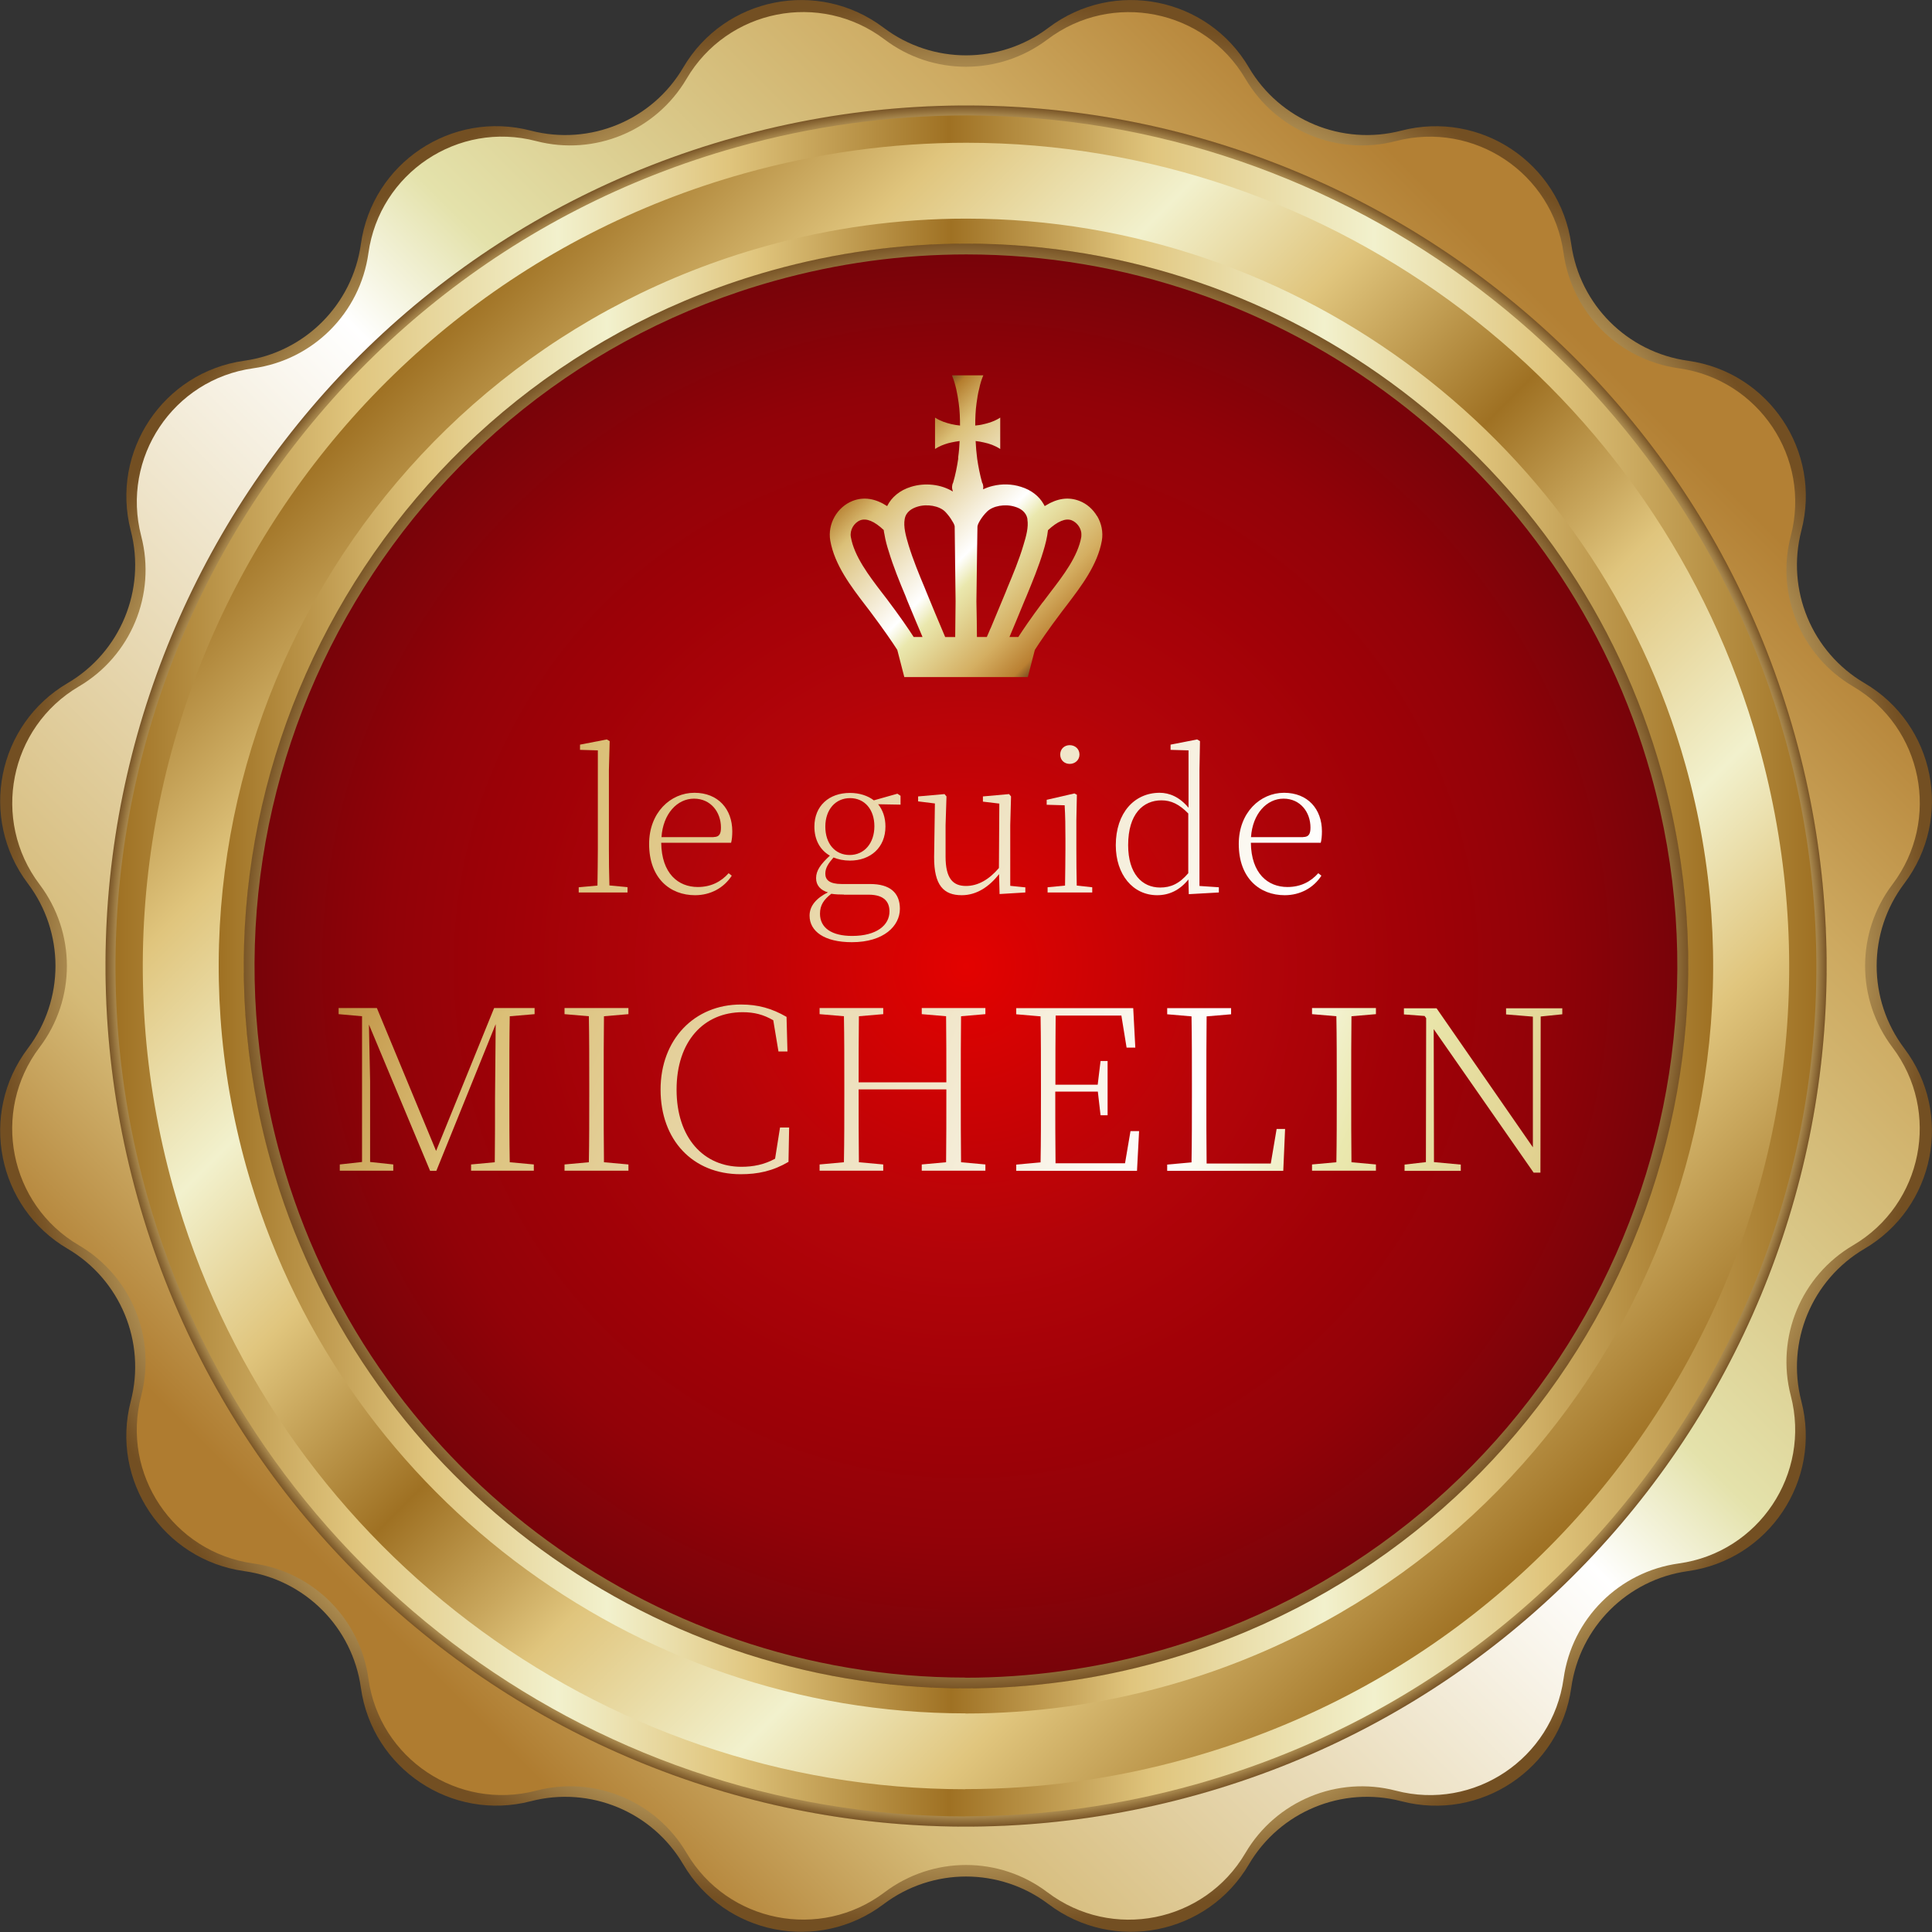 <?xml version="1.0" encoding="UTF-8"?>
<svg xmlns="http://www.w3.org/2000/svg" xmlns:xlink="http://www.w3.org/1999/xlink" id="_レイヤー_2" viewBox="0 0 148.46 148.46">
  <rect x="0" y="0" width="148.46" height="148.46" fill="#333333" stroke="none"/>
  <defs>
    <style>.cls-1{fill:url(#_名称未設定グラデーション_2-15);}.cls-1,.cls-2,.cls-3,.cls-4,.cls-5,.cls-6,.cls-7,.cls-8,.cls-9,.cls-10,.cls-11,.cls-12,.cls-13,.cls-14,.cls-15,.cls-16,.cls-17,.cls-18,.cls-19,.cls-20,.cls-21,.cls-22,.cls-23,.cls-24{stroke-width:0px;}.cls-2{fill:url(#_名称未設定グラデーション_2-14);}.cls-3{fill:url(#_名称未設定グラデーション_2-16);}.cls-4{fill:url(#_名称未設定グラデーション_2-12);}.cls-5{fill:url(#_名称未設定グラデーション_2-13);}.cls-6{fill:url(#_名称未設定グラデーション_2-11);}.cls-7{fill:url(#_名称未設定グラデーション_2-10);}.cls-8{fill:url(#_名称未設定グラデーション_77);}.cls-9{fill:url(#linear-gradient);}.cls-10{fill:url(#radial-gradient);}.cls-11{fill:url(#_名称未設定グラデーション_115);}.cls-12{fill:url(#_名称未設定グラデーション_2-4);}.cls-13{fill:url(#_名称未設定グラデーション_2-5);}.cls-14{fill:url(#_名称未設定グラデーション_2-2);}.cls-15{fill:url(#_名称未設定グラデーション_2-6);}.cls-16{fill:url(#_名称未設定グラデーション_2-7);}.cls-17{fill:url(#_名称未設定グラデーション_2-3);}.cls-18{fill:url(#_名称未設定グラデーション_2-9);}.cls-19{fill:url(#_名称未設定グラデーション_2-8);}.cls-20{fill:url(#_名称未設定グラデーション_8);}.cls-21{fill:url(#_名称未設定グラデーション_2);}.cls-22{fill:url(#_名称未設定グラデーション_9);}.cls-23{fill:url(#linear-gradient-2);}.cls-24{fill:url(#linear-gradient-3);}</style>
    <radialGradient id="_名称未設定グラデーション_9" cx="74.23" cy="74.23" fx="74.23" fy="74.23" r="74.23" gradientUnits="userSpaceOnUse">
      <stop offset=".24" stop-color="#fff"></stop>
      <stop offset=".33" stop-color="#fefdfa"></stop>
      <stop offset=".43" stop-color="#fcf8ed"></stop>
      <stop offset=".53" stop-color="#f8f0d8"></stop>
      <stop offset=".64" stop-color="#f4e4b9"></stop>
      <stop offset=".74" stop-color="#eed593"></stop>
      <stop offset=".78" stop-color="#ecd084"></stop>
      <stop offset=".81" stop-color="#e7ca80"></stop>
      <stop offset=".85" stop-color="#d9bc74"></stop>
      <stop offset=".9" stop-color="#c2a362"></stop>
      <stop offset=".94" stop-color="#a28148"></stop>
      <stop offset=".99" stop-color="#795527"></stop>
      <stop offset="1" stop-color="#734f22"></stop>
    </radialGradient>
    <linearGradient id="_名称未設定グラデーション_8" x1="22.4" y1="126.06" x2="126.06" y2="22.4" gradientUnits="userSpaceOnUse">
      <stop offset=".04" stop-color="#af7c30"></stop>
      <stop offset=".16" stop-color="#d5ba77"></stop>
      <stop offset=".51" stop-color="#fff"></stop>
      <stop offset=".59" stop-color="#e4e2ab"></stop>
      <stop offset=".83" stop-color="#cda960"></stop>
      <stop offset=".96" stop-color="#b38034"></stop>
    </linearGradient>
    <radialGradient id="_名称未設定グラデーション_77" cx="74.23" cy="74.23" fx="74.23" fy="74.23" r="66.13" gradientUnits="userSpaceOnUse">
      <stop offset=".24" stop-color="#fff"></stop>
      <stop offset=".36" stop-color="#fefdfa"></stop>
      <stop offset=".49" stop-color="#fcf8ed"></stop>
      <stop offset=".62" stop-color="#f8f0d8"></stop>
      <stop offset=".76" stop-color="#f4e4b9"></stop>
      <stop offset=".9" stop-color="#eed593"></stop>
      <stop offset=".95" stop-color="#ecd084"></stop>
      <stop offset=".96" stop-color="#e7ca80"></stop>
      <stop offset=".97" stop-color="#d9bc74"></stop>
      <stop offset=".98" stop-color="#c2a362"></stop>
      <stop offset=".99" stop-color="#a28148"></stop>
      <stop offset="1" stop-color="#795527"></stop>
      <stop offset="1" stop-color="#734f22"></stop>
    </radialGradient>
    <linearGradient id="linear-gradient" x1="8.88" y1="74.23" x2="139.58" y2="74.23" gradientUnits="userSpaceOnUse">
      <stop offset="0" stop-color="#9f7123"></stop>
      <stop offset=".09" stop-color="#c9a75d"></stop>
      <stop offset=".14" stop-color="#e0c57d"></stop>
      <stop offset=".26" stop-color="#f2f1cd"></stop>
      <stop offset=".36" stop-color="#e0c57d"></stop>
      <stop offset=".49" stop-color="#9f7123"></stop>
      <stop offset=".57" stop-color="#c9a75d"></stop>
      <stop offset=".61" stop-color="#e0c57d"></stop>
      <stop offset=".74" stop-color="#f2f1cd"></stop>
      <stop offset=".84" stop-color="#e0c57d"></stop>
      <stop offset="1" stop-color="#9f7123"></stop>
    </linearGradient>
    <linearGradient id="linear-gradient-2" x1="29.51" y1="29.52" x2="118.96" y2="118.97" xlink:href="#linear-gradient"></linearGradient>
    <linearGradient id="linear-gradient-3" x1="16.81" y1="74.23" x2="131.65" y2="74.23" xlink:href="#linear-gradient"></linearGradient>
    <radialGradient id="radial-gradient" cx="74.23" cy="74.23" fx="74.23" fy="74.23" r="55.5" gradientUnits="userSpaceOnUse">
      <stop offset=".24" stop-color="#fff"></stop>
      <stop offset=".34" stop-color="#fefdfa"></stop>
      <stop offset=".46" stop-color="#fcf8ed"></stop>
      <stop offset=".57" stop-color="#f8f0d8"></stop>
      <stop offset=".7" stop-color="#f4e4b9"></stop>
      <stop offset=".82" stop-color="#eed593"></stop>
      <stop offset=".86" stop-color="#ecd084"></stop>
      <stop offset=".88" stop-color="#e7ca80"></stop>
      <stop offset=".91" stop-color="#d9bc74"></stop>
      <stop offset=".94" stop-color="#c2a362"></stop>
      <stop offset=".97" stop-color="#a28148"></stop>
      <stop offset="1" stop-color="#795527"></stop>
      <stop offset="1" stop-color="#734f22"></stop>
    </radialGradient>
    <radialGradient id="_名称未設定グラデーション_115" cx="74.23" cy="74.23" fx="74.23" fy="74.23" r="54.68" gradientUnits="userSpaceOnUse">
      <stop offset="0" stop-color="#e30200"></stop>
      <stop offset=".41" stop-color="#b20409"></stop>
      <stop offset=".63" stop-color="#a00107"></stop>
      <stop offset=".81" stop-color="#920208"></stop>
      <stop offset="1" stop-color="#780309"></stop>
    </radialGradient>
    <linearGradient id="_名称未設定グラデーション_2" x1="67.04" y1="34.96" x2="81.55" y2="49.46" gradientUnits="userSpaceOnUse">
      <stop offset="0" stop-color="#804f21"></stop>
      <stop offset=".04" stop-color="#b57e2e"></stop>
      <stop offset=".16" stop-color="#dbc078"></stop>
      <stop offset=".51" stop-color="#fff"></stop>
      <stop offset=".59" stop-color="#eae8ae"></stop>
      <stop offset=".83" stop-color="#d4ae61"></stop>
      <stop offset=".96" stop-color="#ba8032"></stop>
      <stop offset="1" stop-color="#804f21"></stop>
    </linearGradient>
    <linearGradient id="_名称未設定グラデーション_2-2" x1="14.47" y1="75.09" x2="147.67" y2="135.27" xlink:href="#_名称未設定グラデーション_2"></linearGradient>
    <linearGradient id="_名称未設定グラデーション_2-3" x1="16.55" y1="70.49" x2="149.75" y2="130.66" xlink:href="#_名称未設定グラデーション_2"></linearGradient>
    <linearGradient id="_名称未設定グラデーション_2-4" x1="18.43" y1="66.32" x2="151.64" y2="126.5" xlink:href="#_名称未設定グラデーション_2"></linearGradient>
    <linearGradient id="_名称未設定グラデーション_2-5" x1="20.53" y1="61.67" x2="153.74" y2="121.85" xlink:href="#_名称未設定グラデーション_2"></linearGradient>
    <linearGradient id="_名称未設定グラデーション_2-6" x1="22.78" y1="56.7" x2="155.98" y2="116.88" xlink:href="#_名称未設定グラデーション_2"></linearGradient>
    <linearGradient id="_名称未設定グラデーション_2-7" x1="24.4" y1="53.11" x2="157.6" y2="113.29" xlink:href="#_名称未設定グラデーション_2"></linearGradient>
    <linearGradient id="_名称未設定グラデーション_2-8" x1="26.29" y1="48.94" x2="159.49" y2="109.11" xlink:href="#_名称未設定グラデーション_2"></linearGradient>
    <linearGradient id="_名称未設定グラデーション_2-9" x1="28.1" y1="44.92" x2="161.3" y2="105.09" xlink:href="#_名称未設定グラデーション_2"></linearGradient>
    <linearGradient id="_名称未設定グラデーション_2-10" x1="21.76" y1="51.95" x2="161.71" y2="115.17" xlink:href="#_名称未設定グラデーション_2"></linearGradient>
    <linearGradient id="_名称未設定グラデーション_2-11" x1="22.27" y1="50.83" x2="162.22" y2="114.05" xlink:href="#_名称未設定グラデーション_2"></linearGradient>
    <linearGradient id="_名称未設定グラデーション_2-12" x1="23.83" y1="47.38" x2="163.77" y2="110.6" xlink:href="#_名称未設定グラデーション_2"></linearGradient>
    <linearGradient id="_名称未設定グラデーション_2-13" x1="26" y1="42.58" x2="165.94" y2="105.8" xlink:href="#_名称未設定グラデーション_2"></linearGradient>
    <linearGradient id="_名称未設定グラデーション_2-14" x1="27.76" y1="38.67" x2="167.71" y2="101.89" xlink:href="#_名称未設定グラデーション_2"></linearGradient>
    <linearGradient id="_名称未設定グラデーション_2-15" x1="29.28" y1="35.31" x2="169.22" y2="98.53" xlink:href="#_名称未設定グラデーション_2"></linearGradient>
    <linearGradient id="_名称未設定グラデーション_2-16" x1="29.95" y1="33.83" x2="169.89" y2="97.05" xlink:href="#_名称未設定グラデーション_2"></linearGradient>
  </defs>
  <g id="_レイアウト">
    <path class="cls-22" d="M80.57,2.13h0c5.02-3.79,12.22-2.36,15.4,3.06h0c2.38,4.05,7.16,6.03,11.71,4.85h0c6.09-1.58,12.19,2.5,13.06,8.72h0c.65,4.66,4.31,8.31,8.96,8.96h0c6.23.87,10.31,6.97,8.72,13.06h0c-1.18,4.55.8,9.33,4.85,11.71h0c5.42,3.18,6.85,10.38,3.06,15.4h0c-2.83,3.75-2.83,8.92,0,12.67h0c3.79,5.02,2.36,12.22-3.06,15.4h0c-4.05,2.38-6.03,7.16-4.85,11.71h0c1.58,6.09-2.5,12.19-8.72,13.06h0c-4.66.65-8.31,4.31-8.96,8.96h0c-.87,6.23-6.97,10.31-13.06,8.72h0c-4.55-1.18-9.33.8-11.71,4.85h0c-3.18,5.42-10.38,6.85-15.4,3.06h0c-3.75-2.83-8.92-2.83-12.67,0h0c-5.02,3.79-12.22,2.36-15.4-3.06h0c-2.38-4.05-7.16-6.03-11.71-4.85h0c-6.09,1.58-12.19-2.5-13.06-8.72h0c-.65-4.66-4.31-8.31-8.96-8.96h0c-6.23-.87-10.31-6.97-8.72-13.06h0c1.18-4.55-.8-9.33-4.85-11.71h0c-5.42-3.18-6.85-10.38-3.06-15.4h0c2.83-3.75,2.83-8.92,0-12.67h0c-3.79-5.02-2.36-12.22,3.06-15.4h0c4.05-2.38,6.03-7.16,4.85-11.71h0c-1.58-6.09,2.5-12.19,8.72-13.06h0c4.66-.65,8.31-4.31,8.96-8.96h0c.87-6.23,6.97-10.31,13.06-8.72h0c4.55,1.18,9.33-.8,11.71-4.85h0c3.18-5.42,10.38-6.85,15.4-3.06h0c3.75,2.83,8.92,2.83,12.67,0Z"></path>
    <path class="cls-20" d="M80.49,3.03h0c4.95-3.74,12.06-2.33,15.21,3.02h0c2.35,4,7.07,5.96,11.56,4.79h0c6.01-1.56,12.04,2.46,12.89,8.61h0c.64,4.6,4.25,8.21,8.85,8.85h0c6.15.86,10.18,6.88,8.61,12.89h0c-1.17,4.49.79,9.21,4.79,11.56h0c5.35,3.14,6.77,10.25,3.02,15.21h0c-2.8,3.7-2.8,8.81,0,12.52h0c3.74,4.95,2.33,12.06-3.02,15.21h0c-4,2.35-5.96,7.07-4.79,11.56h0c1.56,6.01-2.46,12.04-8.61,12.89h0c-4.6.64-8.21,4.25-8.85,8.85h0c-.86,6.15-6.88,10.18-12.89,8.61h0c-4.49-1.17-9.21.79-11.56,4.79h0c-3.14,5.35-10.25,6.77-15.21,3.02h0c-3.7-2.8-8.81-2.8-12.52,0h0c-4.95,3.74-12.06,2.33-15.21-3.02h0c-2.35-4-7.07-5.96-11.56-4.79h0c-6.01,1.56-12.04-2.46-12.89-8.61h0c-.64-4.6-4.25-8.21-8.85-8.85h0c-6.15-.86-10.18-6.88-8.61-12.89h0c1.17-4.49-.79-9.21-4.79-11.56h0c-5.35-3.14-6.77-10.25-3.02-15.21h0c2.8-3.7,2.8-8.81,0-12.52h0c-3.74-4.95-2.33-12.06,3.02-15.21h0c4-2.35,5.96-7.07,4.79-11.56h0c-1.56-6.01,2.46-12.04,8.61-12.89h0c4.6-.64,8.21-4.25,8.85-8.85h0c.86-6.15,6.88-10.18,12.89-8.61h0c4.49,1.17,9.21-.79,11.56-4.79h0c3.14-5.35,10.25-6.77,15.21-3.02h0c3.7,2.8,8.81,2.8,12.52,0Z"></path>
    <path class="cls-8" d="M56.45,10.56h0c35.16-9.82,71.63,10.72,81.46,45.89h0c9.82,35.16-10.72,71.63-45.89,81.46h0c-35.16,9.82-71.63-10.72-81.46-45.89h0C.74,56.85,21.28,20.38,56.45,10.56Z"></path>
    <path class="cls-9" d="M74.18,139.58c-29.17,0-55.03-19.65-62.89-47.77C1.6,57.11,21.95,21,56.64,11.3c5.76-1.61,11.69-2.43,17.61-2.43,29.17,0,55.03,19.65,62.89,47.77,4.69,16.81,2.56,34.44-6,49.64-8.57,15.2-22.54,26.16-39.35,30.86-5.76,1.61-11.69,2.43-17.61,2.43Z"></path>
    <path class="cls-23" d="M74.18,137.49c-28.24,0-53.27-19.02-60.87-46.24C3.93,57.66,23.62,22.7,57.21,13.32c5.58-1.56,11.31-2.35,17.05-2.35,28.24,0,53.27,19.02,60.87,46.24,4.54,16.27,2.48,33.33-5.81,48.05-8.29,14.72-21.82,25.33-38.09,29.87-5.58,1.56-11.31,2.35-17.05,2.35Z"></path>
    <path class="cls-24" d="M74.19,131.66c-25.63,0-48.36-17.27-55.26-41.99C10.41,59.18,28.29,27.45,58.78,18.93c5.07-1.42,10.28-2.13,15.48-2.13,25.63,0,48.36,17.27,55.26,41.99,8.52,30.49-9.36,62.23-39.85,70.75-5.07,1.42-10.28,2.13-15.48,2.13Z"></path>
    <path class="cls-10" d="M74.19,129.74c-24.77,0-46.73-16.69-53.41-40.58C12.55,59.69,29.83,29.02,59.3,20.78c4.9-1.37,9.94-2.06,14.97-2.06,24.77,0,46.73,16.69,53.41,40.58,8.23,29.47-9.05,60.14-38.52,68.38-4.9,1.37-9.94,2.06-14.97,2.06Z"></path>
    <path class="cls-11" d="M74.19,128.91c-24.4,0-46.04-16.44-52.61-39.98C13.47,59.9,30.49,29.69,59.52,21.58c4.83-1.35,9.79-2.03,14.74-2.03,24.4,0,46.04,16.44,52.61,39.98,8.11,29.03-8.91,59.25-37.95,67.36-4.83,1.35-9.79,2.03-14.74,2.03Z"></path>
    <path class="cls-21" d="M84.3,39.66c-.31-.52-.78-.95-1.36-1.17-.83-.32-1.69-.2-2.58.35-.03.02-.05.03-.08.05-.03-.06-.06-.11-.09-.16-.35-.61-.95-1.08-1.73-1.32-.71-.23-1.48-.24-2.17-.07-.26.06-.51.15-.74.26v-.09s.01-.07.01-.11h0c-.01-.12-.03-.22-.09-.31-.17-.61-.29-1.22-.38-1.83-.06-.46-.1-.91-.12-1.37.21.02.42.06.64.11.42.09.83.23,1.25.5v-2.41c-.29.19-.58.31-.88.4-.12.04-.24.07-.37.1-.23.06-.45.09-.67.11,0-.57.02-1.15.1-1.72.05-.38.11-.76.21-1.14.07-.34.17-.67.31-1h-2.41c.29.71.42,1.42.52,2.14.08.57.1,1.14.1,1.72-.22-.02-.45-.06-.67-.11-.42-.1-.83-.23-1.25-.5v2.41c.34-.22.66-.34,1-.44.08-.02.17-.04.25-.06.21-.05.43-.08.64-.11-.02.42-.05.82-.11,1.24,0,.04,0,.09,0,.13-.09.61-.21,1.22-.39,1.83-.05.09-.07.19-.08.29v.1s0,.05.01.08l.05.21c-.9-.55-2.13-.7-3.22-.36-.85.26-1.49.79-1.83,1.48-.91-.59-1.8-.73-2.65-.4-1.2.47-1.94,1.78-1.72,3.05.33,1.87,1.59,3.52,2.7,4.97l.36.47c1.07,1.43,1.72,2.38,2.09,2.96l.54,2.09h9.49l.54-2.09c.37-.58,1.01-1.53,2.09-2.96l.36-.47c1.11-1.46,2.37-3.1,2.7-4.97.11-.66-.03-1.32-.36-1.88ZM70.21,48.95c-.41-.64-1.06-1.59-2.07-2.93l-.37-.48c-1-1.31-2.13-2.79-2.39-4.28-.09-.52.23-1.08.72-1.28.48-.18,1.09.07,1.81.75,0,.1.03.21.05.31.08.5.21.95.33,1.32.36,1.19.83,2.34,1.3,3.46l.11.29c.52,1.25.9,2.17,1.19,2.84h-.68ZM72.63,48.95l-.27-.64c-.28-.66-.66-1.56-1.17-2.81l-.12-.3c-.45-1.07-.91-2.19-1.25-3.3-.22-.73-.41-1.44-.3-2.02.1-.57.58-.82.96-.94.75-.24,1.7-.07,2.15.38.21.22.41.48.53.7.13.19.2.36.2.44,0,0,0,.02.07,5.75-.01.8-.02,1.7-.03,2.74h-.77ZM75.83,48.95h-.76c0-.75-.02-1.71-.04-2.73.04-2.67.07-5.67.08-5.75,0-.19.32-.75.73-1.15.45-.45,1.39-.62,2.15-.38.38.11.86.37.96.94,0,.02,0,.03,0,.05.09.58-.09,1.26-.31,1.97-.33,1.12-.8,2.24-1.25,3.32l-.11.28c-.52,1.25-.89,2.15-1.17,2.81h-.01l-.05.13-.22.51ZM77.57,48.95c.28-.67.67-1.59,1.18-2.84l.12-.28c.46-1.12.94-2.27,1.3-3.47.16-.52.3-1.07.36-1.62.73-.68,1.35-.94,1.82-.76.39.16.68.54.74.95.01.11.01.22,0,.33-.26,1.49-1.39,2.97-2.39,4.27l-.37.49c-.08.11-.16.22-.25.32-.87,1.17-1.45,2.02-1.83,2.61h-.67Z"></path>
    <path class="cls-14" d="M39.17,78.09c-.03,1.68-.03,3.39-.03,5.13v.99c0,1.71,0,3.42.03,5.1l1.85.17v.48h-4.82v-.48l1.82-.17c.02-1.68.02-3.37.02-4.96l.05-5.65-4.56,11.27h-.48l-4.7-11.24.09,4.34v6.22l1.78.19v.48h-4.11v-.48l1.71-.19v-11.2l-1.8-.16v-.47h2.94l4.55,10.98,4.46-10.98h3.11v.47l-1.88.16Z"></path>
    <path class="cls-17" d="M46.41,78.09c-.02,1.68-.02,3.39-.02,5.13v.99c0,1.71,0,3.42.02,5.1l1.88.17v.48h-4.91v-.48l1.87-.17c.03-1.68.03-3.39.03-5.1v-.99c0-1.73,0-3.44-.03-5.13l-1.87-.16v-.47h4.91v.47l-1.88.16Z"></path>
    <path class="cls-12" d="M60.64,86.63l-.05,2.65c-1.21.71-2.35.95-3.68.95-3.68,0-6.15-2.63-6.15-6.5s2.61-6.54,6.17-6.54c1.31,0,2.37.29,3.51.95l.07,2.66h-.69l-.4-2.4c-.74-.43-1.45-.62-2.35-.62-2.99,0-5.08,2.23-5.08,5.95s2.09,5.93,4.98,5.93c.92,0,1.76-.17,2.59-.62l.38-2.4h.71Z"></path>
    <path class="cls-13" d="M73.85,78.09c-.02,1.68-.02,3.39-.02,5.13v.99c0,1.71,0,3.42.02,5.1l1.87.17v.48h-4.89v-.48l1.87-.17c.02-1.66.02-3.41.02-5.6h-6.74c0,2.2,0,3.94.02,5.6l1.87.17v.48h-4.89v-.48l1.87-.17c.03-1.68.03-3.39.03-5.1v-.99c0-1.73,0-3.44-.03-5.13l-1.87-.16v-.47h4.89v.47l-1.87.16c-.02,1.66-.02,3.35-.02,5.08h6.74c0-1.71,0-3.41-.02-5.08l-1.87-.16v-.47h4.89v.47l-1.87.16Z"></path>
    <path class="cls-15" d="M87.53,86.93l-.16,3.04h-9.28v-.48l1.87-.17c.03-1.68.03-3.39.03-5.1v-.99c0-1.73,0-3.44-.03-5.13l-1.87-.16v-.47h8.99l.16,3.03h-.67l-.4-2.46h-5.05c-.02,1.66-.02,3.39-.02,5.31h3.25l.22-1.82h.54v4.17h-.54l-.21-1.82h-3.27c0,2.07,0,3.82.02,5.51h5.34l.42-2.47h.66Z"></path>
    <path class="cls-16" d="M98.75,86.74l-.14,3.23h-8.92v-.48l1.87-.17c.03-1.68.03-3.39.03-5.07v-1.02c0-1.73,0-3.46-.03-5.13l-1.87-.16v-.47h4.91v.47l-1.88.16c-.02,1.69-.02,3.46-.02,5.5v.97c0,1.44,0,3.13.02,4.84h4.93l.45-2.66h.66Z"></path>
    <path class="cls-19" d="M103.85,78.09c-.02,1.68-.02,3.39-.02,5.13v.99c0,1.71,0,3.42.02,5.1l1.88.17v.48h-4.91v-.48l1.87-.17c.03-1.68.03-3.39.03-5.1v-.99c0-1.73,0-3.44-.03-5.13l-1.87-.16v-.47h4.91v.47l-1.88.16Z"></path>
    <path class="cls-18" d="M120.05,77.94l-1.66.17-.02,12h-.52l-7.68-11.03.02,10.22,2.06.19v.48h-4.32v-.48l1.64-.19.02-11.06-.12-.17-1.59-.12v-.47h2.51l7.4,10.68v-10.04l-2.06-.17v-.47h4.32v.47Z"></path>
    <path class="cls-7" d="M48.22,68.18v.4h-3.75v-.4l1.44-.13c.01-.85.03-1.96.03-2.79v-7.6l-1.37-.04v-.4l2.06-.4.22.13-.06,2.23v6.07c0,.84.01,1.94.04,2.79l1.38.13Z"></path>
    <path class="cls-6" d="M50.81,64.76c.03,2.37,1.31,3.4,2.81,3.4,1.01,0,1.78-.4,2.37-1.06l.24.19c-.6.93-1.62,1.5-2.82,1.5-1.91,0-3.53-1.29-3.53-3.94,0-2.41,1.65-3.93,3.48-3.93s2.91,1.26,2.91,2.96c0,.35-.03.66-.09.88h-5.37ZM54.84,64.32c.43,0,.56-.24.56-.73,0-1.18-.78-2.22-2.07-2.22s-2.38,1.16-2.5,2.96h4.01Z"></path>
    <path class="cls-4" d="M69.19,61.83l-1.71-.03c.35.44.56,1.01.56,1.71,0,1.62-1.15,2.62-2.73,2.62-.47,0-.9-.09-1.26-.24-.41.47-.63.81-.63,1.25,0,.47.32.79,1.26.79h2.19c1.5,0,2.28.66,2.28,1.9,0,1.31-1.22,2.57-3.69,2.57-2.12,0-3.25-.84-3.25-2.04,0-.76.53-1.35,1.41-1.79-.56-.16-.91-.53-.91-1.09,0-.6.37-1.09,1.06-1.73-.75-.43-1.19-1.21-1.19-2.23,0-1.59,1.12-2.59,2.73-2.59.73,0,1.37.21,1.84.57l1.81-.51.24.16v.69ZM64.85,68.74c-.34,0-.66-.01-.97-.06-.57.44-.87.87-.87,1.53,0,1.1.91,1.71,2.47,1.71,1.9,0,2.87-.84,2.87-1.88,0-.71-.38-1.29-1.6-1.29h-1.9ZM67.19,63.49c0-1.29-.75-2.16-1.87-2.16s-1.9.88-1.9,2.19.75,2.18,1.87,2.18,1.9-.9,1.9-2.21Z"></path>
    <path class="cls-5" d="M78.79,68.18v.4l-1.98.12-.04-1.53c-.76.97-1.72,1.62-2.87,1.62-1.38,0-2.13-.75-2.12-2.93l.06-4.12-1.29-.16v-.38l2.03-.18.15.18-.07,2.21v2.41c0,1.68.56,2.26,1.57,2.26.93,0,1.78-.5,2.53-1.38l.03-4.95-1.26-.15v-.4l2.01-.18.15.18-.06,2.21v4.66l1.18.12Z"></path>
    <path class="cls-2" d="M83.93,68.18v.4h-3.43v-.4l1.34-.13c.01-.81.03-2.01.03-2.79v-.81c0-.94-.01-1.72-.06-2.57l-1.38-.04v-.38l2.13-.49.19.1-.04,1.97v2.22c0,.79.01,1.99.03,2.79l1.19.13ZM81.47,57.98c0-.43.32-.72.73-.72s.75.29.75.72-.35.72-.75.72-.73-.28-.73-.72Z"></path>
    <path class="cls-1" d="M93.66,68.18v.4l-2.31.13-.03-1.13c-.66.82-1.47,1.21-2.4,1.21-1.87,0-3.18-1.59-3.18-3.84,0-2.5,1.44-4.03,3.37-4.03.75,0,1.53.32,2.22,1.15v-4.41l-1.38-.04v-.4l2.04-.4.22.13-.04,2.21v8.92l1.49.1ZM91.31,62.51c-.69-.71-1.32-1.01-2.06-1.01-1.4,0-2.56,1.03-2.56,3.44,0,2.19,1.06,3.26,2.46,3.26.82,0,1.47-.29,2.16-1.1v-4.59Z"></path>
    <path class="cls-3" d="M96.12,64.76c.03,2.37,1.31,3.4,2.81,3.4,1.01,0,1.78-.4,2.37-1.06l.24.19c-.6.93-1.62,1.5-2.82,1.5-1.91,0-3.53-1.29-3.53-3.94,0-2.41,1.65-3.93,3.48-3.93s2.91,1.26,2.91,2.96c0,.35-.03.66-.09.88h-5.37ZM100.14,64.32c.43,0,.56-.24.56-.73,0-1.18-.78-2.22-2.07-2.22s-2.38,1.16-2.5,2.96h4.01Z"></path>
  </g>
</svg>
